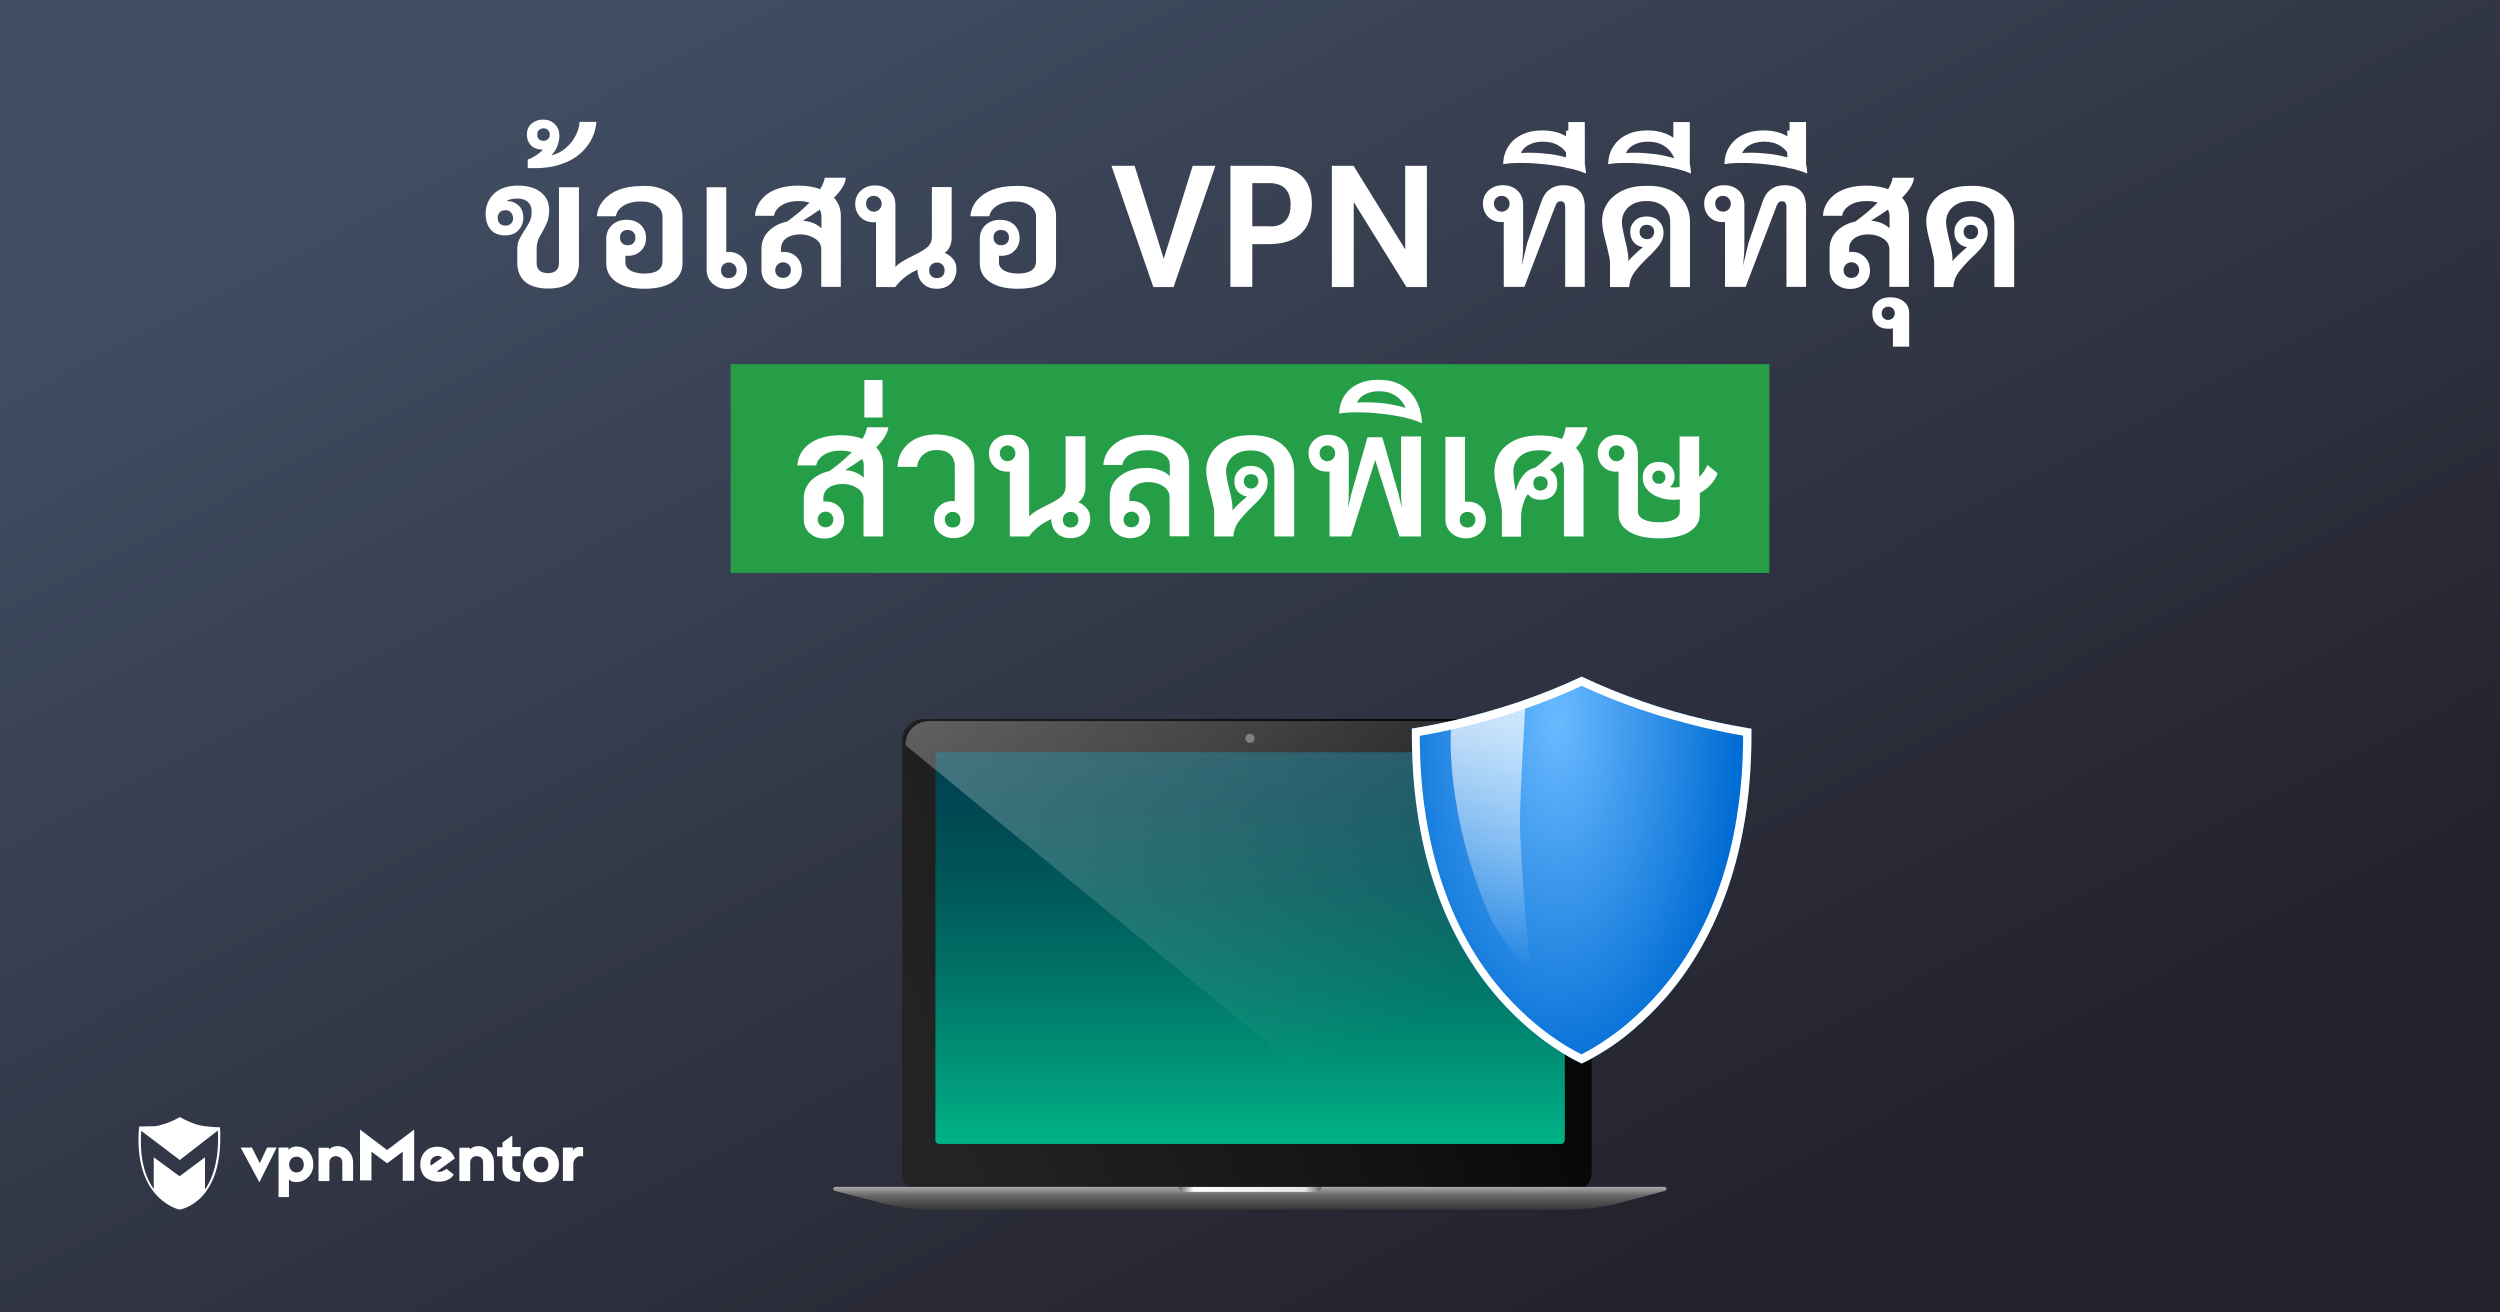<?xml version="1.0" encoding="utf-8"?>
<!-- Generator: Adobe Illustrator 18.0.0, SVG Export Plug-In . SVG Version: 6.00 Build 0)  -->
<!DOCTYPE svg PUBLIC "-//W3C//DTD SVG 1.1//EN" "http://www.w3.org/Graphics/SVG/1.1/DTD/svg11.dtd">
<svg version="1.1" id="Layer_1" xmlns="http://www.w3.org/2000/svg" xmlns:xlink="http://www.w3.org/1999/xlink" x="0px" y="0px"
	 viewBox="0 0 1200 630" enable-background="new 0 0 1200 630" xml:space="preserve">
<rect x="0" y="0" width="1200" height="630" fill="#808080" stroke="none"/>
<linearGradient id="SVGID_1_" gradientUnits="userSpaceOnUse" x1="421.333" y1="-32.235" x2="760.097" y2="626.145">
	<stop  offset="0" style="stop-color:#404C61"/>
	<stop  offset="1" style="stop-color:#24222C"/>
</linearGradient>
<rect fill="url(#SVGID_1_)" width="1200" height="630"/>
<g>
	<g>
		<path fill="#FFFFFF" d="M124.5,567.5l-9-16.7h5.4l3.8,7.5l3.5-7.5h4.6L124.5,567.5z"/>
		<path fill="#FFFFFF" d="M150.4,559c0,4.8-3.6,7.9-6.9,8.3c-2,0.3-3.9,0-4.8-1.2v8.5h-5v-23.8h4.8v1.2c0.9-1.3,2.8-1.9,5-1.6
			C147.5,550.9,150.4,554.2,150.4,559z M138.8,559c0,2.2,1.5,3.8,3.5,3.8c2.2,0,3.5-1.6,3.5-3.8s-1.3-3.8-3.5-3.8
			C140.2,555.2,138.8,556.8,138.8,559z"/>
		<path fill="#FFFFFF" d="M169.5,558.2v8.6h-5.2v-8.7c0-1.9-0.9-2.8-2.6-3.1c-1.7-0.3-3.6,0.8-3.6,3v8.9h-5.2v-16h5v0.8
			C162,548,169.5,551.1,169.5,558.2z"/>
		<path fill="#FFFFFF" d="M198.8,566.8h-5.5v-14l-7.5,5.6l-7.5-5.6v13.8h-5.5v-24.4l13,9.8l13-9.8V566.8L198.8,566.8z"/>
		<path fill="#FFFFFF" d="M217.5,554.4c0.3,0.4,0.7,1.3,0.8,1.7l-8.6,6.2c1.1,0.5,3,0.1,4.6-1.3l3.5,2.8c-2.8,4.8-12.2,4.3-14.8-0.1
			c-2.3-3.9-1.5-9.5,2.4-12.1C208.8,549.5,214.8,550.1,217.5,554.4z M206.8,559.5l5.4-3.8c-1.2-1.2-3.1-1.1-4.3-0.1
			C206.8,556.3,206.2,557.9,206.8,559.5z"/>
		<path fill="#FFFFFF" d="M249.9,555h-4v4.8c0,1.9,1.5,3.1,3.9,2.7l-0.3,4.7c-5.4,0.1-8.3-2.7-8.3-6.7V555h-2.6v-4.3h2.6v-2.3
			l4.7-3.4v5.6h4C249.9,550.6,249.9,555,249.9,555z"/>
		<path fill="#FFFFFF" d="M268.3,559c0,4.8-3.6,8.5-8.7,8.5c-5,0-8.7-3.6-8.7-8.5c0-4.8,3.6-8.5,8.7-8.5
			C264.7,550.4,268.3,554,268.3,559z M256.2,559c0,2.2,1.5,3.8,3.5,3.8s3.5-1.5,3.5-3.8s-1.5-3.8-3.5-3.8
			C257.5,555.2,256.2,556.7,256.2,559z"/>
		<path fill="#FFFFFF" d="M279.9,550.7v4.4c-2.4-0.9-4.7,1.2-4.7,3.4v8.3h-5v-16h4.8v1.5C275.8,550.1,279.5,550.5,279.9,550.7z"/>
		<path fill="#FFFFFF" d="M237.1,558.2v8.6h-5.2v-8.7c0-1.9-0.9-2.8-2.6-3.1c-1.7-0.3-3.6,0.8-3.6,3v8.9h-5.2v-16h5v0.8
			C229.6,548,237.1,551.1,237.1,558.2z"/>
		<path fill="#FFFFFF" d="M105.6,541.1c0,0-6.6-0.1-10.3-1.1c-3.8-0.9-9-3.8-9-3.8l0,0l0,0c0,0-4.2,2.6-9.5,3.9
			c-0.8,0.3-1.9,0.4-2.8,0.5c0,0,0,0-0.1,0c-0.3,0-0.4,0-0.7,0c-0.1,0-0.1,0-0.3,0c-0.1,0-0.3,0-0.4,0c-2.3,0.1-4.6,0.1-5.4,0.1
			c-0.1,0-0.3,0-0.3,0l0,0l0,0c0,0.3,0,0.7-0.1,0.9l0,0c-1.2,15.3,2.6,24.9,7.1,30.5l0,0c5.5,7,12.2,8.5,12.2,8.5l0,0l0,0
			C85.9,580.8,107.8,577.7,105.6,541.1z M98.4,571v-15.5l-12.2,9.1l-12.4-9.1v15.3c-3.9-5.5-7-14.4-6-28l18.5,14l18.3-14.2
			C105.2,554.6,103,564.2,98.4,571z"/>
	</g>
</g>
<rect x="350.7" y="174.8" fill="#269E48" width="498.6" height="100.2"/>
<g>
	<g>
		
			<linearGradient id="SVGID_2_" gradientUnits="userSpaceOnUse" x1="207.051" y1="559.9" x2="207.051" y2="358.6" gradientTransform="matrix(-1 0 0 1 807.401 0)">
			<stop  offset="0" style="stop-color:#00BD8B"/>
			<stop  offset="0.159" style="stop-color:#00A07D"/>
			<stop  offset="0.418" style="stop-color:#007769"/>
			<stop  offset="0.654" style="stop-color:#00595B"/>
			<stop  offset="0.856" style="stop-color:#004752"/>
			<stop  offset="1" style="stop-color:#00404F"/>
		</linearGradient>
		<rect x="443.1" y="358.6" fill="url(#SVGID_2_)" width="314.5" height="201.3"/>
		<g>
			
				<linearGradient id="SVGID_3_" gradientUnits="userSpaceOnUse" x1="28.928" y1="393.595" x2="388.875" y2="524.605" gradientTransform="matrix(-1 0 0 1 807.401 0)">
				<stop  offset="0" style="stop-color:#000000"/>
				<stop  offset="0.442" style="stop-color:#131313"/>
				<stop  offset="0.923" style="stop-color:#232323"/>
			</linearGradient>
			<path fill="url(#SVGID_3_)" d="M764,355.7c0-5.8-4.7-10.6-10.6-10.6H443.6c-5.8,0-10.6,4.7-10.6,10.6v206.8
				c0,5.8,4.7,10.6,10.6,10.6h309.8c5.8,0,10.6-4.7,10.6-10.6V355.7z M751,547.4c0,0.9-0.7,1.7-1.7,1.7H450.7
				c-0.9,0-1.7-0.7-1.7-1.7V362.8c0-0.9,0.7-1.7,1.7-1.7h298.7c0.9,0,1.7,0.7,1.7,1.7v184.6H751z"/>
			<circle fill="#606060" cx="600" cy="354.4" r="2.2"/>
			
				<linearGradient id="SVGID_4_" gradientUnits="userSpaceOnUse" x1="207.451" y1="569.775" x2="207.451" y2="580.634" gradientTransform="matrix(-1 0 0 1 807.401 0)">
				<stop  offset="0" style="stop-color:#A7A7A7"/>
				<stop  offset="0.396" style="stop-color:#666666"/>
				<stop  offset="1" style="stop-color:#363636"/>
			</linearGradient>
			<path fill="url(#SVGID_4_)" d="M447.9,580.6h304.4c8.8,0,17.5-1.1,25.9-3.4l21-5.6c1.1-0.3,0.9-1.9-0.2-1.9H400.9
				c-1.1,0-1.3,1.6-0.2,1.9l21.6,5.7C430.7,579.5,439.3,580.6,447.9,580.6z"/>
			
				<linearGradient id="SVGID_5_" gradientUnits="userSpaceOnUse" x1="173.201" y1="570.95" x2="241.601" y2="570.95" gradientTransform="matrix(-1 0 0 1 807.401 0)">
				<stop  offset="0" style="stop-color:#666666"/>
				<stop  offset="0.117" style="stop-color:#E7E7E7"/>
				<stop  offset="0.893" style="stop-color:#FFFFFF"/>
				<stop  offset="1" style="stop-color:#666666"/>
			</linearGradient>
			<path fill="url(#SVGID_5_)" d="M568.1,572.1h63.8c1.3,0,2.3-1,2.3-2.3l0,0h-68.4l0,0C565.8,571.1,566.8,572.1,568.1,572.1z"/>
		</g>
		
			<linearGradient id="SVGID_6_" gradientUnits="userSpaceOnUse" x1="247.174" y1="261.833" x2="136.221" y2="530.092" gradientTransform="matrix(-1 0 0 1 807.401 0)">
			<stop  offset="8.536854e-002" style="stop-color:#FFFFFF"/>
			<stop  offset="0.888" style="stop-color:#FFFFFF;stop-opacity:0"/>
		</linearGradient>
		<path opacity="0.3" fill="url(#SVGID_6_)" enable-background="new    " d="M434.7,357.7L677,557.1l87,10.9V357.3
			c0-6.9-6.1-11.2-13-11.2H446.4C439.6,346.1,434.7,350.8,434.7,357.7z"/>
	</g>
	<g>
		<g>
			
				<radialGradient id="SVGID_7_" cx="1270.728" cy="458.191" r="218.408" gradientTransform="matrix(0.4 0 0 0.814 239.4 -25.812)" gradientUnits="userSpaceOnUse">
				<stop  offset="0" style="stop-color:#6ABAFF"/>
				<stop  offset="1" style="stop-color:#006CD4"/>
			</radialGradient>
			<path fill="url(#SVGID_7_)" d="M840.7,349.7c-5.3-0.9-12.7-2.2-21.4-4.2c-10.4-2.4-20.7-5.3-30.4-8.7c-10.5-3.6-20.5-7.6-29.7-12
				c-9.3,4.4-19.2,8.4-29.7,12c-9.8,3.3-20,6.2-30.4,8.7c-8.7,2-16.1,3.4-21.4,4.2c-0.1,13.7,0.7,26.9,2.5,39.2
				c1.9,13.5,5,26.4,9.2,38.3c6.9,19.8,17,37.3,29.8,52c5,5.7,10.5,11,16.2,15.8c4.6,3.8,9.4,7.2,14.2,10.2c4,2.5,7.3,4.2,9.6,5.3
				c2.5-1.2,6.2-3.1,10.5-5.8c4.9-3,9.7-6.5,14.2-10.4c5.7-4.8,11.1-10.2,16.1-15.9c12.6-14.7,22.5-32.2,29.3-51.9
				c4.1-11.8,7.1-24.6,9-38C840,376.2,840.8,363.2,840.7,349.7z"/>
		</g>
		
			<linearGradient id="SVGID_8_" gradientUnits="userSpaceOnUse" x1="917.065" y1="606.715" x2="916.333" y2="721.882" gradientTransform="matrix(0.992 -0.129 0.134 1.024 -276.687 -154.652)">
			<stop  offset="0" style="stop-color:#FFFFFF"/>
			<stop  offset="1" style="stop-color:#FFFFFF;stop-opacity:0"/>
		</linearGradient>
		<path opacity="0.7" fill="url(#SVGID_8_)" enable-background="new    " d="M735.1,470.4l-18.5-27.2
			c-23.7-52.5-20.1-93.9-20.1-93.9l35.6-10.4c0,0-2.4,41.3-2.5,54.2C729.4,413.3,735.1,470.4,735.1,470.4z"/>
		<g>
			<g>
				<path fill="#FFFFFF" d="M759.2,329.2c8.9,4.2,18.5,8,28.4,11.4s20.3,6.3,30.8,8.8c6.2,1.4,12.3,2.7,18.3,3.7
					c0,12.1-0.8,23.8-2.4,34.8c-1.8,13.1-4.8,25.7-8.8,37.2c-6.6,19.3-16.2,36.3-28.6,50.6c-4.8,5.6-10.1,10.8-15.6,15.5
					c-4.4,3.7-9.1,7.1-13.8,10.1c-3.3,2.1-6.2,3.7-8.4,4.8c-2-1-4.5-2.4-7.6-4.2c-4.7-2.9-9.3-6.2-13.8-9.9
					c-5.6-4.6-10.9-9.8-15.8-15.3c-12.5-14.3-22.3-31.3-29-50.7c-4.1-11.6-7.1-24.3-9-37.5c-1.6-11.1-2.4-23-2.4-35.3
					c5.9-1,12.1-2.3,18.3-3.7c10.5-2.5,20.9-5.4,30.8-8.8C740.7,337.2,750.3,333.4,759.2,329.2 M759.2,324.8
					c-9.3,4.4-19.2,8.4-29.7,12c-9.8,3.3-20,6.2-30.4,8.7c-8.7,2-16.1,3.4-21.4,4.2c-0.1,13.7,0.7,26.9,2.5,39.2
					c1.9,13.5,5,26.4,9.2,38.3c6.9,19.8,17,37.3,29.8,52c5,5.7,10.5,11,16.2,15.8c4.6,3.8,9.4,7.2,14.2,10.2c4,2.5,7.3,4.2,9.6,5.3
					c2.5-1.2,6.2-3.1,10.5-5.8c4.9-3,9.7-6.5,14.2-10.4c5.7-4.8,11.1-10.2,16.1-15.9c12.6-14.7,22.5-32.2,29.3-51.9
					c4.1-11.8,7.1-24.6,9-38c1.7-12.2,2.5-25.2,2.4-38.7c-5.3-0.9-12.7-2.2-21.4-4.2c-10.4-2.4-20.7-5.3-30.4-8.7
					C778.4,333.3,768.5,329.2,759.2,324.8L759.2,324.8z"/>
			</g>
		</g>
	</g>
</g>
<g>
	<path fill="#FFFFFF" d="M277.9,89.9v36.3c0,3.9-1.3,7-3.8,9.1c-2.5,2.2-6.2,3.2-11,3.2c-4.8,0-8.4-1.1-11-3.2
		c-2.5-2.2-3.8-5.2-3.8-9.1v-6.8c0-1.6,0.3-3,0.8-4.2c0.6-1.2,1.4-2.7,2.5-4.4c1.2-1.7,2-3.2,2.7-4.5c0.6-1.4,0.9-2.9,0.9-4.7
		c0-2-0.6-3.6-1.9-4.7c-1.2-1.1-2.9-1.6-5-1.6c-2.1,0-3.9,0.4-5.2,1.2h0.3c2.2,0,4,0.7,5.5,2.1c1.5,1.4,2.3,3.4,2.3,5.9
		c0,2.3-0.8,4.3-2.3,6c-1.6,1.7-3.7,2.5-6.5,2.5c-2.9,0-5.1-0.9-6.8-2.7c-1.6-1.8-2.5-4.4-2.5-7.6c0-4,1.4-7.2,4.1-9.8
		c2.7-2.5,6.6-3.8,11.4-3.8c4.5,0,8.2,1,10.9,3.1c2.7,2.1,4.1,4.9,4.1,8.6c0,2.1-0.3,3.9-0.8,5.4c-0.6,1.5-1.4,3.2-2.5,5.2
		c-0.9,1.4-1.6,2.7-2,3.9c-0.4,1.1-0.7,2.4-0.7,3.7v7.4c0,1.6,0.5,2.7,1.4,3.5c0.9,0.8,2.3,1.2,4,1.2c1.7,0,3-0.4,3.9-1.2
		c0.9-0.8,1.4-2,1.4-3.5V89.9H277.9z M245.2,101.9c-0.7-0.7-1.6-1-2.7-1c-1.1,0-1.9,0.3-2.6,1c-0.7,0.7-1,1.6-1,2.7
		c0,1.1,0.3,2,1,2.7c0.7,0.7,1.6,1,2.7,1c1.1,0,2-0.3,2.7-1c0.7-0.7,1-1.6,1-2.7C246.2,103.5,245.8,102.6,245.2,101.9z"/>
	<path fill="#FFFFFF" d="M286.3,58.5c-0.4,4.4-1.9,8.3-4.5,11.7c-2.6,3.4-6,6-10.3,7.8c-4.3,1.8-9,2.7-14.3,2.7h-3.9v-4.1
		c2.8-1,5.2-2.6,7.4-4.8h-0.5c-2.2,0-4-0.7-5.3-2c-1.3-1.3-2-3.1-2-5.2s0.7-3.9,2.2-5.2c1.5-1.3,3.3-2,5.6-2c2.3,0,4.1,0.7,5.6,2.2
		c1.5,1.4,2.2,3.3,2.2,5.7c0,1.5-0.3,3.1-1,4.8c-0.6,1.7-1.6,3.2-2.9,4.5c2.5-0.6,4.8-1.7,6.8-3.4c2-1.7,3.6-3.6,4.8-5.9
		c1.2-2.2,1.9-4.5,2-6.8H286.3z M258.7,66.8c0.6,0.6,1.3,0.8,2.2,0.8c0.8,0,1.5-0.3,2.1-0.8c0.6-0.6,0.9-1.3,0.9-2.2
		c0-0.9-0.3-1.6-0.9-2.2c-0.6-0.6-1.3-0.8-2.1-0.8c-0.9,0-1.6,0.3-2.2,0.8c-0.6,0.6-0.8,1.3-0.8,2.2
		C257.8,65.6,258.1,66.3,258.7,66.8z"/>
	<path fill="#FFFFFF" d="M318.2,90.9c3,1.2,5.3,2.9,6.9,5.2c1.6,2.2,2.5,4.8,2.5,7.6v22.7c0,3.8-1.6,6.8-4.9,9
		c-3.3,2.2-7.8,3.2-13.5,3.2c-5.7,0-10.2-1.1-13.4-3.3c-3.2-2.2-4.8-5.2-4.8-8.9v-11.7c0-2.7,0.9-4.9,2.7-6.6c1.8-1.7,4.1-2.6,7-2.6
		c2.8,0,5.1,0.8,6.8,2.4c1.7,1.6,2.6,3.7,2.6,6.3c0,2.5-0.8,4.6-2.5,6.2c-1.6,1.6-3.7,2.4-6.3,2.4c-0.5,0-0.9,0-1.1-0.1v3.2
		c0,1.7,0.8,3,2.5,4c1.7,0.9,3.9,1.4,6.6,1.4c2.9,0,5.1-0.5,6.5-1.5c1.5-1,2.2-2.5,2.2-4.4v-21.3c0-2.3-1-4.1-2.9-5.4
		c-1.9-1.4-4.5-2-7.7-2c-3.1,0-5.7,0.6-7.9,1.9c-2.2,1.3-3.5,3-3.9,5.2h-9.1c0.2-2.9,1.3-5.4,3.1-7.6c1.9-2.2,4.3-3.9,7.4-5.1
		c3.1-1.2,6.6-1.8,10.6-1.8C311.7,89,315.2,89.6,318.2,90.9z M298.6,111.3c-0.7,0.7-1,1.6-1,2.7c0,1.1,0.3,2,1,2.7
		c0.7,0.7,1.6,1,2.7,1c1.1,0,2-0.3,2.7-1c0.7-0.7,1-1.6,1-2.6c0-1.1-0.3-2-1-2.7c-0.7-0.7-1.6-1-2.6-1
		C300.2,110.3,299.3,110.7,298.6,111.3z"/>
	<path fill="#FFFFFF" d="M356.1,123.4c1.7,1.6,2.5,3.8,2.5,6.4c0,2.6-0.9,4.7-2.7,6.4c-1.8,1.6-4,2.5-6.8,2.5
		c-2.9,0-5.2-0.9-7.1-2.6c-1.9-1.7-2.8-4-2.8-6.8V89.9h9.4V121c0.2-0.1,0.6-0.1,1.1-0.1C352.3,120.9,354.5,121.8,356.1,123.4z
		 M352.5,132.5c0.7-0.7,1.1-1.6,1.1-2.7c0-1.1-0.4-2-1.1-2.7c-0.7-0.7-1.6-1.1-2.7-1.1c-1.1,0-2,0.4-2.7,1.1c-0.7,0.7-1,1.6-1,2.7
		c0,1.1,0.3,2,1,2.7c0.7,0.7,1.6,1,2.7,1C350.8,133.5,351.8,133.1,352.5,132.5z"/>
	<path fill="#FFFFFF" d="M400.3,94.9c2.2,2.4,3.3,5.3,3.3,8.7v34.1h-9.4v-18c0-2.2-1-3.9-3-5.2c-2-1.3-4.4-2-7.1-2
		c-2.7,0-4.9,0.6-6.6,1.8c-1.7,1.2-2.6,2.9-2.6,5v1.7c0.2-0.1,0.6-0.1,1.1-0.1c2.6,0,4.7,0.8,6.4,2.5c1.6,1.6,2.5,3.8,2.5,6.4
		c0,2.6-0.9,4.7-2.7,6.4c-1.8,1.6-4,2.5-6.8,2.5c-2.9,0-5.2-0.9-7.1-2.6c-1.9-1.7-2.8-4-2.8-6.8v-9.7c0-3.4,1.1-6.2,3.4-8.6
		c2.3-2.3,5.3-3.9,9-4.7c4.4-3.2,7.9-6.2,10.7-9.1c-1.6-0.4-3.3-0.7-5.2-0.7c-3.2,0-5.8,0.6-8,1.9c-2.2,1.3-3.5,3-3.9,5.2h-9.1
		c0.3-4.4,2.4-7.9,6.1-10.6c3.7-2.6,8.7-3.9,14.9-3.9c3.9,0,7.3,0.6,10.3,1.7c1.2-2,1.9-3.8,2.2-5.5H406
		C405.8,88.1,403.9,91.3,400.3,94.9z M378.6,127c-0.7-0.7-1.6-1.1-2.7-1.1c-1.1,0-2,0.4-2.7,1.1c-0.7,0.7-1.1,1.6-1.1,2.7
		c0,1.1,0.4,2,1.1,2.7c0.7,0.7,1.6,1,2.7,1c1.1,0,2-0.4,2.7-1.1c0.7-0.7,1-1.6,1-2.7C379.7,128.6,379.3,127.7,378.6,127z
		 M393.5,100.6c-2.7,1.9-5.4,3.7-8.1,5.3c3.8,0.4,6.7,1.6,8.9,3.7v-6.1C394.2,102.4,393.9,101.4,393.5,100.6z"/>
	<path fill="#FFFFFF" d="M457.6,124.5c1,1.3,1.5,2.9,1.5,4.6c0,2.8-0.9,5.1-2.6,6.9c-1.7,1.7-4,2.6-6.8,2.6c-2.8,0-5-0.8-6.7-2.5
		c-1.7-1.7-2.6-3.9-2.6-6.6c-2.2,0.9-4.2,2.1-6.1,3.6c-1.9,1.5-3.4,3.1-4.6,4.7h-9.2v-31.2c-0.2,0.1-0.6,0.1-1.1,0.1
		c-2.6,0-4.7-0.8-6.4-2.5c-1.6-1.6-2.5-3.8-2.5-6.4c0-2.5,0.9-4.6,2.7-6.3c1.8-1.6,4-2.5,6.8-2.5c2.9,0,5.3,0.9,7.1,2.6
		c1.8,1.7,2.7,4,2.7,6.8v29.8c1.2-1.6,4.2-3.4,8.9-5.7c3.2-1.5,5.4-2.9,6.7-4.1c1.2-1.2,1.9-2.7,1.9-4.6V89.8h9.5V114
		c0,1.6-0.3,3.1-0.9,4.4c-0.6,1.3-1.4,2.3-2.5,3C455.2,122.1,456.6,123.2,457.6,124.5z M422.1,100.5c0.7-0.7,1.1-1.6,1.1-2.7
		c0-1.1-0.4-2-1.1-2.7c-0.7-0.7-1.6-1.1-2.7-1.1c-1.1,0-2,0.4-2.7,1.1c-0.7,0.7-1,1.6-1,2.7c0,1.1,0.4,1.9,1.1,2.7
		c0.7,0.7,1.6,1.1,2.7,1.1C420.5,101.6,421.4,101.2,422.1,100.5z M452.4,132.5c0.7-0.7,1-1.6,1-2.7c0-1.1-0.3-2-1-2.7
		c-0.7-0.7-1.6-1.1-2.7-1.1c-1.1,0-2,0.4-2.7,1.1c-0.7,0.7-1,1.6-1,2.7c0,1.1,0.3,2,1,2.7c0.7,0.7,1.6,1,2.7,1
		C450.8,133.5,451.7,133.1,452.4,132.5z"/>
	<path fill="#FFFFFF" d="M497.5,90.9c3,1.2,5.3,2.9,6.9,5.2c1.6,2.2,2.5,4.8,2.5,7.6v22.7c0,3.8-1.6,6.8-4.9,9
		c-3.3,2.2-7.8,3.2-13.5,3.2c-5.7,0-10.2-1.1-13.4-3.3c-3.2-2.2-4.8-5.2-4.8-8.9v-11.7c0-2.7,0.9-4.9,2.7-6.6c1.8-1.7,4.1-2.6,7-2.6
		c2.8,0,5.1,0.8,6.8,2.4c1.7,1.6,2.6,3.7,2.6,6.3c0,2.5-0.8,4.6-2.5,6.2c-1.6,1.6-3.7,2.4-6.3,2.4c-0.5,0-0.9,0-1.1-0.1v3.2
		c0,1.7,0.8,3,2.5,4c1.7,0.9,3.9,1.4,6.6,1.4c2.9,0,5.1-0.5,6.5-1.5c1.5-1,2.2-2.5,2.2-4.4v-21.3c0-2.3-1-4.1-2.9-5.4
		c-1.9-1.4-4.5-2-7.7-2c-3.1,0-5.7,0.6-7.9,1.9c-2.2,1.3-3.5,3-3.9,5.2h-9.1c0.2-2.9,1.3-5.4,3.1-7.6c1.9-2.2,4.3-3.9,7.4-5.1
		c3.1-1.2,6.6-1.8,10.6-1.8C491,89,494.5,89.6,497.5,90.9z M477.9,111.3c-0.7,0.7-1,1.6-1,2.7c0,1.1,0.3,2,1,2.7
		c0.7,0.7,1.6,1,2.7,1c1.1,0,2-0.3,2.7-1c0.7-0.7,1-1.6,1-2.6c0-1.1-0.3-2-1-2.7c-0.7-0.7-1.6-1-2.6-1
		C479.5,110.3,478.6,110.7,477.9,111.3z"/>
	<path fill="#FFFFFF" d="M583.4,79.6l-20.1,58.2h-9.7l-20.1-58.2h11.1l14,44.6l13.9-44.6H583.4z"/>
	<path fill="#FFFFFF" d="M590.7,79.6h18.6c6.7,0,11.8,1.5,15.2,4.6c3.5,3.1,5.2,7.6,5.2,13.6c0,6.4-1.8,11.2-5.4,14.5
		c-3.6,3.3-8.7,4.9-15.5,4.9h-7.7v20.5h-10.5V79.6z M609.8,108.7c3.2,0,5.6-0.9,7.2-2.7c1.7-1.8,2.5-4.4,2.5-7.9
		c0-3.3-0.9-5.8-2.6-7.6c-1.7-1.7-4.3-2.6-7.7-2.6h-8.1v20.7H609.8z"/>
	<path fill="#FFFFFF" d="M684.9,79.6v58.2h-9.8l-25.3-40.8v40.8h-10.5V79.6h10.4l24.8,40.1V79.6H684.9z"/>
	<path fill="#FFFFFF" d="M758.2,91.7c1.7,1.8,2.5,4.4,2.5,7.9v38.1h-9.4V99.8c0-2.2-0.7-3.2-2.1-3.2c-1.2,0-2,0.6-2.5,1.9l-15,39.2
		h-9.9v-31.2c-0.2,0.1-0.6,0.1-1.1,0.1c-2.6,0-4.7-0.8-6.4-2.5c-1.6-1.6-2.5-3.8-2.5-6.4c0-2.5,0.9-4.6,2.7-6.3
		c1.8-1.6,4-2.5,6.8-2.5c2.9,0,5.3,0.9,7.1,2.6c1.8,1.7,2.7,4,2.7,6.8v19.9c0,2.4-0.2,5.5-0.7,9.4l2.7-11.1l6.7-19.6
		c0.9-2.7,2.2-4.7,4.1-6c1.8-1.4,4-2,6.6-2C754.1,89,756.5,89.9,758.2,91.7z M723.5,100.5c0.7-0.7,1.1-1.6,1.1-2.7
		c0-1.1-0.4-2-1.1-2.7c-0.7-0.7-1.6-1.1-2.7-1.1c-1.1,0-2,0.4-2.7,1.1c-0.7,0.7-1,1.6-1,2.7c0,1.1,0.4,1.9,1.1,2.7
		c0.7,0.7,1.6,1.1,2.7,1.1C721.9,101.6,722.8,101.2,723.5,100.5z"/>
	<path fill="#FFFFFF" d="M761.3,83.3c-3.7-1.6-8.4-2.8-14.2-3.7c-5.8-0.9-11.4-1.4-16.8-1.4c-3.5,0-6.5,0.2-8.8,0.6
		c0.1-3.2,0.9-6.1,2.5-8.5c1.6-2.5,3.8-4.4,6.6-5.7c2.8-1.4,6.1-2,9.8-2c4.9,0,9.1,1.2,12.4,3.5v-7.5h7.9v20.3
		C761,79.9,761.1,81.5,761.3,83.3z M744.3,74c3.4,0.5,6.4,1.2,9,2c-1.2-2.7-2.8-4.7-5-6c-2.2-1.4-4.7-2-7.7-2
		c-2.6,0-4.8,0.5-6.7,1.5c-1.9,1-3.2,2.3-3.8,4c0.9-0.1,2.3-0.2,4.2-0.2C737.6,73.3,740.9,73.6,744.3,74z"/>
	<path fill="#FFFFFF" d="M751.7,62.7h8.7v18h-8.7V62.7z"/>
	<path fill="#FFFFFF" d="M805.6,93.8c3.7,3.2,5.6,7.5,5.6,13v31h-9.5v-31.2c0-3.2-1-5.6-3.1-7.4c-2.1-1.8-4.8-2.7-8.2-2.7
		c-3.7,0-6.6,1-8.7,2.9c-2.1,1.9-3.2,4.4-3.2,7.2c0,1.1,0.2,2.4,0.5,3.9c0.3,1.6,0.7,3.1,1,4.6c0.6,2.1,1,3.9,1.2,5.3
		c0.3,1.4,0.4,2.8,0.4,4.1v0.8c1.2-1.5,3.5-3.7,7-6.7c-1.8-0.2-3.2-1-4.4-2.3c-1.1-1.3-1.7-3-1.7-4.9c0-2.2,0.7-3.9,2.2-5.4
		c1.4-1.4,3.3-2.1,5.7-2.1c2.3,0,4.3,0.7,5.8,2.2c1.5,1.4,2.3,3.3,2.3,5.6c0,2.1-0.6,4-1.9,5.7c-1.2,1.7-3.1,3.8-5.7,6.2
		c-2.8,2.7-4.9,5.1-6.4,7.1c-1.5,2.1-2.3,4.4-2.5,7.1h-9.2v-12c0-0.9-0.2-2.3-0.7-4.1c-0.4-1.8-0.7-2.9-0.8-3.5
		c-0.7-2.7-1.3-5-1.7-6.9c-0.4-1.9-0.6-3.7-0.6-5.2c0-3.2,0.9-6,2.6-8.6c1.7-2.6,4.2-4.6,7.4-6.1c3.2-1.5,6.9-2.2,11.1-2.2
		C796.8,89,801.9,90.6,805.6,93.8z M788,113.8c0.6,0.6,1.5,1,2.5,1c1,0,1.8-0.3,2.5-1c0.6-0.6,1-1.5,1-2.5c0-1.1-0.3-1.9-1-2.5
		c-0.6-0.6-1.5-0.9-2.5-0.9c-1.1,0-1.9,0.3-2.5,0.9c-0.6,0.6-1,1.4-1,2.5C787,112.3,787.3,113.1,788,113.8z"/>
	<path fill="#FFFFFF" d="M811.7,83.3c-3.7-1.6-8.4-2.8-14.2-3.7c-5.8-0.9-11.4-1.4-16.8-1.4c-3.5,0-6.5,0.2-8.8,0.6
		c0.1-3.2,0.9-6.1,2.5-8.5c1.6-2.5,3.8-4.4,6.6-5.7c2.8-1.4,6.1-2,9.8-2c4.9,0,9.1,1.2,12.4,3.5v-7.5h7.9v20.3
		C811.4,79.9,811.6,81.5,811.7,83.3z M794.7,74c3.4,0.5,6.4,1.2,9,2c-1.2-2.7-2.8-4.7-5-6c-2.2-1.4-4.7-2-7.7-2
		c-2.6,0-4.8,0.5-6.7,1.5c-1.9,1-3.2,2.3-3.8,4c0.9-0.1,2.3-0.2,4.2-0.2C788,73.3,791.4,73.6,794.7,74z"/>
	<path fill="#FFFFFF" d="M864.4,91.7c1.7,1.8,2.5,4.4,2.5,7.9v38.1h-9.4V99.8c0-2.2-0.7-3.2-2.1-3.2c-1.2,0-2,0.6-2.5,1.9l-15,39.2
		h-9.9v-31.2c-0.2,0.1-0.6,0.1-1.1,0.1c-2.6,0-4.7-0.8-6.4-2.5c-1.6-1.6-2.5-3.8-2.5-6.4c0-2.5,0.9-4.6,2.7-6.3
		c1.8-1.6,4-2.5,6.8-2.5c2.9,0,5.3,0.9,7.1,2.6c1.8,1.7,2.7,4,2.7,6.8v19.9c0,2.4-0.2,5.5-0.7,9.4l2.7-11.1l6.7-19.6
		c0.9-2.7,2.2-4.7,4.1-6c1.8-1.4,4-2,6.6-2C860.3,89,862.7,89.9,864.4,91.7z M829.7,100.5c0.7-0.7,1.1-1.6,1.1-2.7
		c0-1.1-0.4-2-1.1-2.7c-0.7-0.7-1.6-1.1-2.7-1.1c-1.1,0-2,0.4-2.7,1.1c-0.7,0.7-1,1.6-1,2.7c0,1.1,0.4,1.9,1.1,2.7
		c0.7,0.7,1.6,1.1,2.7,1.1C828.1,101.6,829,101.2,829.7,100.5z"/>
	<path fill="#FFFFFF" d="M867.5,83.3c-3.7-1.6-8.4-2.8-14.2-3.7c-5.8-0.9-11.4-1.4-16.8-1.4c-3.5,0-6.5,0.2-8.8,0.6
		c0.1-3.2,0.9-6.1,2.5-8.5c1.6-2.5,3.8-4.4,6.6-5.7c2.8-1.4,6.1-2,9.8-2c4.9,0,9.1,1.2,12.4,3.5v-7.5h7.9v20.3
		C867.2,79.9,867.4,81.5,867.5,83.3z M850.5,74c3.4,0.5,6.4,1.2,9,2c-1.2-2.7-2.8-4.7-5-6c-2.2-1.4-4.7-2-7.7-2
		c-2.6,0-4.8,0.5-6.7,1.5c-1.9,1-3.2,2.3-3.8,4c0.9-0.1,2.3-0.2,4.2-0.2C843.8,73.3,847.1,73.6,850.5,74z"/>
	<path fill="#FFFFFF" d="M857.9,62.7h8.7v18h-8.7V62.7z"/>
	<path fill="#FFFFFF" d="M913,94.9c2.2,2.4,3.3,5.3,3.3,8.7v34.1h-9.4v-18c0-2.2-1-3.9-3-5.2c-2-1.3-4.4-2-7.1-2
		c-2.7,0-4.9,0.6-6.6,1.8c-1.7,1.2-2.6,2.9-2.6,5v1.7c0.2-0.1,0.6-0.1,1.1-0.1c2.6,0,4.7,0.8,6.4,2.5c1.6,1.6,2.5,3.8,2.5,6.4
		c0,2.6-0.9,4.7-2.7,6.4c-1.8,1.6-4,2.5-6.8,2.5c-2.9,0-5.2-0.9-7.1-2.6c-1.9-1.7-2.8-4-2.8-6.8v-9.7c0-3.4,1.1-6.2,3.4-8.6
		c2.3-2.3,5.3-3.9,9-4.7c4.4-3.2,7.9-6.2,10.7-9.1c-1.6-0.4-3.3-0.7-5.2-0.7c-3.2,0-5.8,0.6-8,1.9c-2.2,1.3-3.5,3-3.9,5.2H875
		c0.3-4.4,2.4-7.9,6.1-10.6c3.7-2.6,8.7-3.9,14.9-3.9c3.9,0,7.3,0.6,10.3,1.7c1.2-2,1.9-3.8,2.2-5.5h10.2
		C918.5,88.1,916.6,91.3,913,94.9z M891.4,127c-0.7-0.7-1.6-1.1-2.7-1.1c-1.1,0-2,0.4-2.7,1.1c-0.7,0.7-1.1,1.6-1.1,2.7
		c0,1.1,0.4,2,1.1,2.7c0.7,0.7,1.6,1,2.7,1c1.1,0,2-0.4,2.7-1.1c0.7-0.7,1-1.6,1-2.7C892.4,128.6,892,127.7,891.4,127z M906.2,100.6
		c-2.7,1.9-5.4,3.7-8.1,5.3c3.8,0.4,6.7,1.6,8.9,3.7v-6.1C906.9,102.4,906.7,101.4,906.2,100.6z"/>
	<path fill="#FFFFFF" d="M908.5,157.6c-0.5,0.2-1.3,0.2-2.4,0.2c-2.2,0-4-0.7-5.4-2.1c-1.4-1.4-2-3.2-2-5.5c0-2.2,0.8-4,2.4-5.4
		c1.6-1.4,3.6-2.1,6.2-2.1c2.7,0,4.9,0.7,6.6,2.1c1.7,1.4,2.5,3.2,2.5,5.4v16.2h-7.8V157.6z M908.6,152.6c0.6-0.6,0.9-1.4,0.9-2.3
		c0-0.9-0.3-1.6-0.9-2.2c-0.6-0.6-1.4-0.9-2.2-0.9c-0.9,0-1.7,0.3-2.3,0.9c-0.6,0.6-0.9,1.3-0.9,2.3c0,0.9,0.3,1.7,0.9,2.3
		c0.6,0.6,1.4,0.9,2.3,0.9C907.2,153.5,908,153.2,908.6,152.6z"/>
	<path fill="#FFFFFF" d="M961.2,93.8c3.7,3.2,5.6,7.5,5.6,13v31h-9.5v-31.2c0-3.2-1-5.6-3.1-7.4c-2.1-1.8-4.8-2.7-8.2-2.7
		c-3.7,0-6.6,1-8.7,2.9c-2.1,1.9-3.2,4.4-3.2,7.2c0,1.1,0.2,2.4,0.5,3.9c0.3,1.6,0.7,3.1,1,4.6c0.6,2.1,1,3.9,1.2,5.3
		c0.3,1.4,0.4,2.8,0.4,4.1v0.8c1.2-1.5,3.5-3.7,7-6.7c-1.8-0.2-3.2-1-4.4-2.3c-1.1-1.3-1.7-3-1.7-4.9c0-2.2,0.7-3.9,2.2-5.4
		c1.4-1.4,3.3-2.1,5.7-2.1c2.3,0,4.3,0.7,5.8,2.2c1.5,1.4,2.3,3.3,2.3,5.6c0,2.1-0.6,4-1.9,5.7c-1.2,1.7-3.1,3.8-5.7,6.2
		c-2.8,2.7-4.9,5.1-6.4,7.1c-1.5,2.1-2.3,4.4-2.5,7.1h-9.2v-12c0-0.9-0.2-2.3-0.7-4.1c-0.4-1.8-0.7-2.9-0.8-3.5
		c-0.7-2.7-1.3-5-1.7-6.9c-0.4-1.9-0.6-3.7-0.6-5.2c0-3.2,0.9-6,2.6-8.6c1.7-2.6,4.2-4.6,7.4-6.1c3.2-1.5,6.9-2.2,11.1-2.2
		C952.3,89,957.4,90.6,961.2,93.8z M943.5,113.8c0.6,0.6,1.5,1,2.5,1c1,0,1.8-0.3,2.5-1c0.6-0.6,1-1.5,1-2.5c0-1.1-0.3-1.9-1-2.5
		c-0.6-0.6-1.5-0.9-2.5-0.9c-1.1,0-1.9,0.3-2.5,0.9c-0.6,0.6-1,1.4-1,2.5C942.6,112.3,942.9,113.1,943.5,113.8z"/>
	<path fill="#FFFFFF" d="M420.6,214.7c2.2,2.4,3.3,5.3,3.3,8.7v34.1h-9.4v-18c0-2.2-1-3.9-3-5.2c-2-1.3-4.4-2-7.1-2
		c-2.7,0-4.9,0.6-6.6,1.8c-1.7,1.2-2.6,2.9-2.6,5v1.7c0.2-0.1,0.6-0.1,1.1-0.1c2.6,0,4.7,0.8,6.4,2.5c1.6,1.6,2.5,3.8,2.5,6.4
		c0,2.6-0.9,4.7-2.7,6.4c-1.8,1.6-4,2.5-6.8,2.5c-2.9,0-5.2-0.9-7.1-2.6c-1.9-1.7-2.8-4-2.8-6.8v-9.7c0-3.4,1.1-6.2,3.4-8.6
		c2.3-2.3,5.3-3.9,9-4.7c4.4-3.2,7.9-6.2,10.7-9.1c-1.6-0.4-3.3-0.7-5.2-0.7c-3.2,0-5.8,0.6-8,1.9c-2.2,1.3-3.5,3-3.9,5.2h-9.1
		c0.3-4.4,2.4-7.9,6.1-10.6c3.7-2.6,8.7-3.9,14.9-3.9c3.9,0,7.3,0.6,10.3,1.7c1.2-2,1.9-3.8,2.2-5.5h10.2
		C426.1,207.8,424.2,211.1,420.6,214.7z M399,246.7c-0.7-0.7-1.6-1.1-2.7-1.1c-1.1,0-2,0.4-2.7,1.1c-0.7,0.7-1.1,1.6-1.1,2.7
		c0,1.1,0.4,2,1.1,2.7c0.7,0.7,1.6,1,2.7,1c1.1,0,2-0.4,2.7-1.1c0.7-0.7,1-1.6,1-2.7C400,248.4,399.7,247.5,399,246.7z M413.8,220.3
		c-2.7,1.9-5.4,3.7-8.1,5.3c3.8,0.4,6.7,1.6,8.9,3.7v-6.1C414.6,222.1,414.3,221.1,413.8,220.3z"/>
	<path fill="#FFFFFF" d="M414.9,182.4h8.7v18h-8.7V182.4z"/>
	<path fill="#FFFFFF" d="M463,212.7c3.2,2.6,4.7,6.2,4.7,10.9v25.3c0,2.8-0.9,5-2.8,6.8c-1.9,1.7-4.2,2.6-7.1,2.6
		c-2.8,0-5-0.8-6.8-2.5c-1.8-1.6-2.7-3.8-2.7-6.4c0-2.6,0.8-4.7,2.5-6.4c1.7-1.6,3.8-2.5,6.4-2.5c0.5,0,0.9,0,1.1,0.1v-16.6
		c0-2.5-0.7-4.4-2.2-5.9c-1.5-1.4-3.7-2.1-6.5-2.1c-2.5,0-4.7,0.7-6.4,2.2c-1.7,1.5-2.7,3.4-3,5.9h-9.4c0.3-4.8,2.1-8.6,5.5-11.4
		c3.4-2.8,7.9-4.2,13.5-4.2C455.4,208.8,459.8,210.1,463,212.7z M460,252.2c0.7-0.7,1-1.6,1-2.7c0-1.1-0.3-2-1-2.7
		c-0.7-0.7-1.6-1.1-2.7-1.1c-1.1,0-2,0.4-2.7,1.1c-0.7,0.7-1.1,1.6-1.1,2.7c0,1.1,0.4,2,1.1,2.7c0.7,0.7,1.6,1,2.7,1
		C458.4,253.2,459.3,252.9,460,252.2z"/>
	<path fill="#FFFFFF" d="M521.8,244.2c1,1.3,1.5,2.9,1.5,4.6c0,2.8-0.9,5.1-2.6,6.9c-1.7,1.7-4,2.6-6.8,2.6c-2.8,0-5-0.8-6.7-2.5
		c-1.7-1.7-2.6-3.9-2.6-6.6c-2.2,0.9-4.2,2.1-6.1,3.6c-1.9,1.5-3.4,3.1-4.6,4.7h-9.2v-31.2c-0.2,0.1-0.6,0.1-1.1,0.1
		c-2.6,0-4.7-0.8-6.4-2.5c-1.6-1.6-2.5-3.8-2.5-6.4c0-2.5,0.9-4.6,2.7-6.3c1.8-1.6,4-2.5,6.8-2.5c2.9,0,5.3,0.9,7.1,2.6
		c1.8,1.7,2.7,4,2.7,6.8V248c1.2-1.6,4.2-3.4,8.9-5.7c3.2-1.5,5.4-2.9,6.7-4.1c1.2-1.2,1.9-2.7,1.9-4.6v-24.2h9.5v24.2
		c0,1.6-0.3,3.1-0.9,4.4c-0.6,1.3-1.4,2.3-2.5,3C519.4,241.9,520.8,242.9,521.8,244.2z M486.3,220.3c0.7-0.7,1.1-1.6,1.1-2.7
		c0-1.1-0.4-2-1.1-2.7c-0.7-0.7-1.6-1.1-2.7-1.1c-1.1,0-2,0.4-2.7,1.1c-0.7,0.7-1,1.6-1,2.7c0,1.1,0.4,1.9,1.1,2.7
		c0.7,0.7,1.6,1.1,2.7,1.1C484.6,221.3,485.6,221,486.3,220.3z M516.6,252.2c0.7-0.7,1-1.6,1-2.7c0-1.1-0.3-2-1-2.7
		c-0.7-0.7-1.6-1.1-2.7-1.1c-1.1,0-2,0.4-2.7,1.1c-0.7,0.7-1,1.6-1,2.7c0,1.1,0.3,2,1,2.7c0.7,0.7,1.6,1,2.7,1
		C515,253.2,515.9,252.9,516.6,252.2z"/>
	<path fill="#FFFFFF" d="M561.2,210.5c3,1.2,5.4,2.9,7.1,5.1c1.7,2.2,2.5,4.8,2.5,7.7v34.1h-9.4v-18.7c0-2.2-1-4-3-5.3
		c-2-1.3-4.4-2-7.1-2c-2.7,0-4.9,0.6-6.6,1.9c-1.7,1.2-2.6,2.9-2.6,5v2.3c0.2-0.1,0.6-0.1,1.1-0.1c2.6,0,4.7,0.8,6.4,2.5
		c1.6,1.6,2.5,3.8,2.5,6.4c0,2.6-0.9,4.7-2.7,6.4c-1.8,1.6-4,2.5-6.8,2.5c-2.9,0-5.2-0.9-7.1-2.6c-1.9-1.7-2.8-4-2.8-6.8v-10.5
		c0-2.8,0.8-5.2,2.3-7.3c1.6-2.1,3.7-3.7,6.3-4.8c2.7-1.1,5.6-1.7,8.9-1.7c2.2,0,4.3,0.3,6.3,1c2,0.6,3.7,1.6,5,3v-5.5
		c0-2.1-1-3.8-3-5.1c-2-1.3-4.6-1.9-7.9-1.9c-3.2,0-5.8,0.6-8,1.9c-2.2,1.3-3.5,3-3.9,5.2h-9.1c0.3-4.4,2.4-7.9,6.1-10.6
		c3.7-2.6,8.7-3.9,14.9-3.9C554.6,208.8,558.2,209.4,561.2,210.5z M545.8,246.7c-0.7-0.7-1.6-1.1-2.7-1.1c-1.1,0-2,0.4-2.7,1.1
		c-0.7,0.7-1.1,1.6-1.1,2.7c0,1.1,0.4,2,1.1,2.7c0.7,0.7,1.6,1,2.7,1c1.1,0,2-0.4,2.7-1.1c0.7-0.7,1-1.6,1-2.7
		C546.9,248.4,546.5,247.5,545.8,246.7z"/>
	<path fill="#FFFFFF" d="M615.6,213.5c3.7,3.2,5.6,7.5,5.6,13v31h-9.5v-31.2c0-3.2-1-5.6-3.1-7.4c-2.1-1.8-4.8-2.7-8.2-2.7
		c-3.7,0-6.6,1-8.7,2.9c-2.1,1.9-3.2,4.4-3.2,7.2c0,1.1,0.2,2.4,0.5,3.9c0.3,1.6,0.7,3.1,1,4.6c0.6,2.1,1,3.9,1.2,5.3
		c0.3,1.4,0.4,2.8,0.4,4.1v0.8c1.2-1.5,3.5-3.7,7-6.7c-1.8-0.2-3.2-1-4.4-2.3c-1.1-1.3-1.7-3-1.7-4.9c0-2.2,0.7-3.9,2.2-5.4
		c1.4-1.4,3.3-2.1,5.7-2.1c2.3,0,4.3,0.7,5.8,2.2c1.5,1.4,2.3,3.3,2.3,5.6c0,2.1-0.6,4-1.9,5.7c-1.2,1.7-3.1,3.8-5.7,6.2
		c-2.8,2.7-4.9,5.1-6.4,7.1c-1.5,2.1-2.3,4.4-2.5,7.1h-9.2v-12c0-0.9-0.2-2.3-0.7-4.1c-0.4-1.8-0.7-2.9-0.8-3.5
		c-0.7-2.7-1.3-5-1.7-6.9c-0.4-1.9-0.6-3.7-0.6-5.2c0-3.2,0.9-6,2.6-8.6c1.7-2.6,4.2-4.6,7.4-6.1c3.2-1.5,6.9-2.2,11.1-2.2
		C606.8,208.8,611.9,210.3,615.6,213.5z M598,233.5c0.6,0.6,1.5,1,2.5,1c1,0,1.8-0.3,2.5-1c0.6-0.6,1-1.5,1-2.5c0-1.1-0.3-1.9-1-2.5
		c-0.6-0.6-1.5-0.9-2.5-0.9c-1.1,0-1.9,0.3-2.5,0.9c-0.6,0.6-1,1.4-1,2.5C597.1,232,597.4,232.8,598,233.5z"/>
	<path fill="#FFFFFF" d="M682.1,209.6v47.9h-10.4l-11.6-36.7l-11.6,36.7h-10.3v-31.2c-0.3,0.1-0.7,0.1-1.2,0.1
		c-2.6,0-4.7-0.8-6.4-2.5c-1.6-1.6-2.5-3.8-2.5-6.4c0-2.5,0.9-4.6,2.7-6.3c1.8-1.6,4-2.5,6.8-2.5c2.9,0,5.3,0.9,7.1,2.6
		c1.8,1.7,2.7,4,2.7,6.8v19c0,1.4-0.1,3.7-0.4,6.8l1.7-7.1l7.7-26.9h7.1l7.7,26.9l1.7,7.1c-0.3-3.2-0.4-5.4-0.4-6.8v-27.6H682.1z
		 M639.8,220.3c0.7-0.7,1.1-1.6,1.1-2.7c0-1.1-0.4-2-1.1-2.7c-0.7-0.7-1.6-1.1-2.7-1.1c-1.1,0-2,0.4-2.7,1.1c-0.7,0.7-1,1.6-1,2.7
		c0,1.1,0.4,1.9,1.1,2.7c0.7,0.7,1.6,1.1,2.7,1.1C638.1,221.3,639,221,639.8,220.3z"/>
	<path fill="#FFFFFF" d="M668.4,199.3c-5.8-0.9-11.4-1.4-16.8-1.4c-3.5,0-6.5,0.2-8.8,0.6c0.1-3.2,0.9-6.1,2.5-8.5
		c1.6-2.5,3.8-4.4,6.6-5.7c2.8-1.4,6.1-2,9.8-2c6.2,0,11.1,1.8,14.8,5.5c3.7,3.7,5.7,8.8,6.1,15.4
		C679,201.5,674.3,200.2,668.4,199.3z M669.6,189.8c-2.2-1.4-4.7-2-7.7-2c-2.6,0-4.8,0.5-6.7,1.5c-1.9,1-3.2,2.3-3.8,4
		c0.9-0.1,2.3-0.2,4.2-0.2c3.3,0,6.7,0.2,10.1,0.7c3.4,0.5,6.4,1.2,9,2C673.5,193.1,671.8,191.1,669.6,189.8z"/>
	<path fill="#FFFFFF" d="M710.7,243.1c1.7,1.6,2.5,3.8,2.5,6.4c0,2.6-0.9,4.7-2.7,6.4c-1.8,1.6-4,2.5-6.8,2.5
		c-2.9,0-5.2-0.9-7.1-2.6c-1.9-1.7-2.8-4-2.8-6.8v-39.3h9.4v31.2c0.2-0.1,0.6-0.1,1.1-0.1C706.9,240.7,709.1,241.5,710.7,243.1z
		 M707.1,252.2c0.7-0.7,1.1-1.6,1.1-2.7c0-1.1-0.4-2-1.1-2.7c-0.7-0.7-1.6-1.1-2.7-1.1c-1.1,0-2,0.4-2.7,1.1c-0.7,0.7-1,1.6-1,2.7
		c0,1.1,0.3,2,1,2.7c0.7,0.7,1.6,1,2.7,1C705.4,253.2,706.4,252.9,707.1,252.2z"/>
	<path fill="#FFFFFF" d="M756.5,215c2.4,2.7,3.6,6,3.6,9.9v32.6h-9.4v-31.7c0-1.7-0.3-3.1-1-4.3c-1.8,1.4-3.7,2.8-5.7,4
		c2.3,1.4,3.5,3.6,3.5,6.6c0,2.4-0.7,4.3-2.1,5.7c-1.4,1.4-3.3,2.1-5.8,2.1c-1.3,0-2.5-0.2-3.7-0.7c-1.1-0.5-1.9-1.2-2.5-2.1
		c-1,1.4-1.8,3.1-2.4,5.2c-0.6,2.1-0.9,4.1-0.9,6.1v9.2h-9.2v-12.3c0-1.3-0.5-3.9-1.6-7.7c-0.7-2.5-1.2-4.6-1.5-6.2
		c-0.4-1.7-0.5-3.2-0.5-4.6c0-5.5,1.9-9.8,5.8-13c3.9-3.2,9.2-4.8,16-4.8c4.2,0,7.7,0.6,10.7,1.7c0.9-1.9,1.5-3.8,1.7-5.6H762
		C761.3,208.3,759.5,211.7,756.5,215z M731.1,228.2c1.6-2,3.5-3.2,5.8-3.7c3.3-2.5,6-5,8.1-7.3c-1.6-0.7-3.6-1.1-5.9-1.1
		c-3.9,0-7,0.9-9.3,2.8c-2.3,1.9-3.4,4.4-3.4,7.6c0,1.6,0.2,3.4,0.5,5.4c0.3,2.1,0.5,3.4,0.6,3.9
		C728.3,232.8,729.5,230.2,731.1,228.2z M741.9,234.5c0.6-0.6,1-1.5,1-2.5c0-1.1-0.3-1.9-1-2.5c-0.6-0.6-1.5-0.9-2.5-0.9
		c-1.1,0-1.9,0.3-2.5,0.9c-0.6,0.6-0.9,1.4-0.9,2.5c0,1,0.3,1.8,0.9,2.5c0.6,0.6,1.4,1,2.5,1C740.4,235.4,741.2,235.1,741.9,234.5z"
		/>
	<path fill="#FFFFFF" d="M815.9,236.7v10.1c0,3.6-1.7,6.4-5.1,8.5c-3.4,2.1-8.2,3.1-14.3,3.1c-6,0-10.8-1-14.3-3.1
		c-3.5-2-5.3-4.9-5.3-8.5v-20.5c-0.2,0.1-0.6,0.1-1.1,0.1c-2.6,0-4.7-0.8-6.4-2.5c-1.6-1.6-2.5-3.8-2.5-6.4c0-2.5,0.9-4.6,2.7-6.3
		c1.8-1.6,4-2.5,6.8-2.5c2.9,0,5.3,0.9,7.1,2.6c1.8,1.7,2.7,4,2.7,6.8v27.3c0,1.7,0.9,3,2.7,3.9c1.8,0.9,4.3,1.4,7.4,1.4
		c3.2,0,5.6-0.5,7.4-1.4c1.7-0.9,2.6-2.2,2.6-3.9v-5.7c-1.2,0.1-2.2,0.2-2.9,0.2c-2.9,0-5.5-0.5-7.7-1.4c-2.3-0.9-4-2.2-5.3-3.8
		c-1.3-1.6-1.9-3.5-1.9-5.5c0-2.2,0.7-4,2.1-5.4c1.4-1.4,3.3-2.1,5.5-2.1c2.3,0,4.2,0.6,5.6,1.9c1.4,1.3,2.1,3,2.1,5.1
		c0,1.1-0.2,2-0.6,2.9c-0.4,0.9-0.9,1.6-1.6,2.2c0.7,0.2,1.4,0.2,2.2,0.2c0.5,0,1.3-0.1,2.4-0.2v-24.3h9.4V229
		c1.8-1.8,3.1-3.8,4-5.8l4.9,4C822.9,231.3,819.9,234.5,815.9,236.7z M778.6,220.3c0.7-0.7,1.1-1.6,1.1-2.7c0-1.1-0.4-2-1.1-2.7
		c-0.7-0.7-1.6-1.1-2.7-1.1c-1.1,0-2,0.4-2.7,1.1c-0.7,0.7-1,1.6-1,2.7c0,1.1,0.4,1.9,1.1,2.7c0.7,0.7,1.6,1.1,2.7,1.1
		C777,221.3,777.9,221,778.6,220.3z M798.5,231.4c0.6-0.6,0.9-1.4,0.9-2.3c0-0.9-0.3-1.7-0.9-2.3c-0.6-0.6-1.3-0.9-2.3-0.9
		c-0.9,0-1.6,0.3-2.2,0.9c-0.6,0.6-0.9,1.4-0.9,2.2c0,0.9,0.3,1.7,0.9,2.3c0.6,0.6,1.3,0.9,2.2,0.9
		C797.2,232.3,797.9,232,798.5,231.4z"/>
</g>
</svg>
